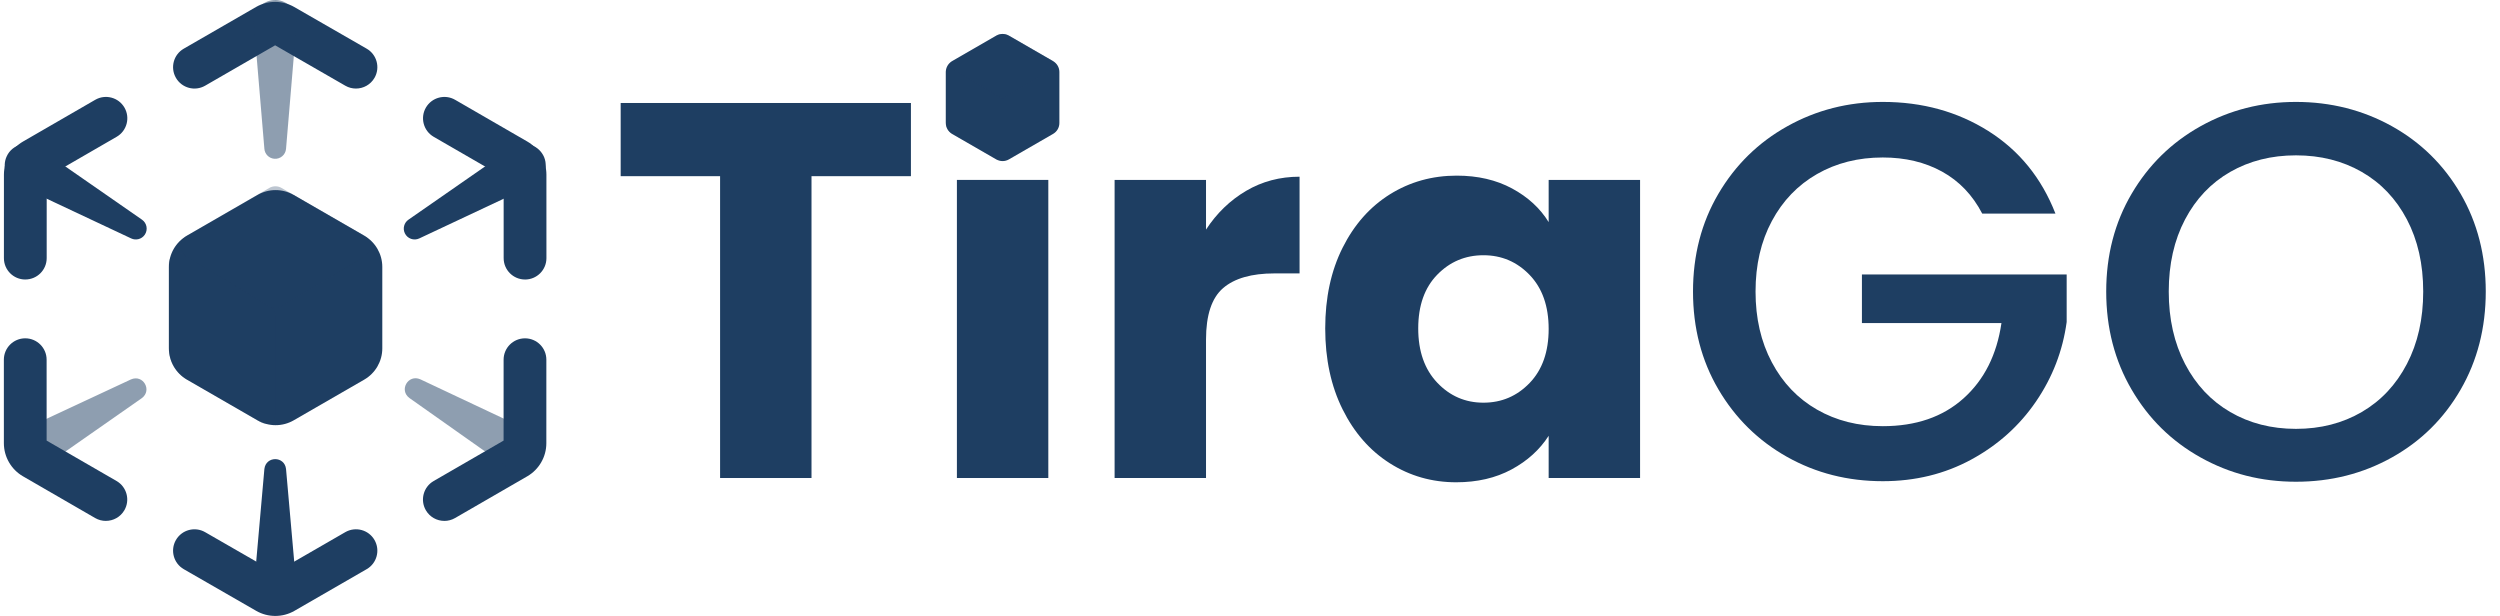 <svg width="138" height="34" viewBox="0 0 138 34" fill="none" xmlns="http://www.w3.org/2000/svg">
    <path d="M21.103 19.229V14.735C21.103 14.023 20.723 13.364 20.105 13.008L16.211 10.761C15.593 10.404 14.832 10.404 14.215 10.761L10.32 13.008C9.703 13.364 9.323 14.023 9.323 14.735V19.229C9.323 19.941 9.703 20.6 10.32 20.956L14.215 23.203C14.833 23.559 15.594 23.559 16.211 23.203L20.105 20.956C20.723 20.6 21.103 19.941 21.103 19.229Z" fill="#1E3E62"/>
    <path d="M19.649 4.888C19.449 4.888 19.246 4.838 19.061 4.731L15.187 2.501L11.324 4.73C10.76 5.056 10.038 4.863 9.712 4.298C9.386 3.734 9.579 3.013 10.144 2.687L14.132 0.386C14.782 0.011 15.589 0.011 16.24 0.385L20.239 2.686C20.804 3.011 20.998 3.732 20.673 4.297C20.454 4.676 20.057 4.888 19.649 4.888V4.888Z" fill="#1E3E62"/>
    <path d="M28.983 15.429C28.331 15.429 27.802 14.901 27.802 14.25L27.801 9.783L23.94 7.552C23.376 7.225 23.183 6.504 23.509 5.94C23.836 5.376 24.558 5.183 25.122 5.509L29.108 7.813C29.757 8.189 30.161 8.888 30.162 9.638L30.163 14.249C30.163 14.901 29.635 15.429 28.983 15.43L28.983 15.429Z" fill="#1E3E62"/>
    <path d="M1.396 15.429C0.744 15.429 0.215 14.901 0.216 14.249L0.217 9.637C0.217 8.887 0.621 8.189 1.271 7.813L5.257 5.509C5.821 5.183 6.543 5.375 6.87 5.939C7.196 6.503 7.003 7.225 6.439 7.551L2.578 9.783L2.577 14.249C2.577 14.901 2.048 15.428 1.396 15.428L1.396 15.429Z" fill="#1E3E62"/>
    <path d="M15.197 34C14.833 34 14.469 33.907 14.144 33.72L10.145 31.419C9.58 31.094 9.386 30.372 9.711 29.808C10.037 29.244 10.758 29.05 11.323 29.375L15.197 31.604L19.059 29.375C19.624 29.05 20.346 29.242 20.672 29.807C20.998 30.371 20.805 31.093 20.24 31.418L16.252 33.719C15.927 33.906 15.562 34 15.197 34H15.197Z" fill="#1E3E62"/>
    <path d="M5.843 28.754C5.642 28.754 5.439 28.703 5.253 28.596L1.267 26.291C0.618 25.916 0.214 25.217 0.214 24.467L0.213 19.855C0.213 19.203 0.741 18.676 1.392 18.675C2.044 18.675 2.573 19.203 2.573 19.854L2.574 24.321L6.435 26.552C6.999 26.879 7.192 27.601 6.866 28.164C6.647 28.542 6.251 28.753 5.843 28.753V28.754Z" fill="#1E3E62"/>
    <path d="M24.529 28.754C24.121 28.754 23.725 28.543 23.506 28.165C23.18 27.601 23.373 26.879 23.937 26.553L27.798 24.321L27.799 19.855C27.799 19.203 28.328 18.676 28.98 18.676C29.632 18.676 30.16 19.204 30.159 19.856L30.158 24.468C30.158 25.217 29.755 25.916 29.105 26.292L25.119 28.596C24.933 28.703 24.729 28.755 24.529 28.755L24.529 28.754Z" fill="#1E3E62"/>
    <path opacity="0.5" d="M16.372 1.284L15.789 8.217C15.761 8.547 15.471 8.792 15.141 8.764C14.845 8.739 14.617 8.503 14.594 8.217L14.011 1.284C13.956 0.632 14.44 0.06 15.092 0.005C15.814 -0.063 16.438 0.563 16.371 1.284H16.372Z" fill="#1E3E62"/>
    <path d="M14.011 32.486L14.594 25.888C14.679 25.162 15.707 25.164 15.789 25.888L16.372 32.486C16.43 33.137 15.948 33.712 15.296 33.769C14.571 33.841 13.941 33.21 14.012 32.486H14.011Z" fill="#1E3E62"/>
    <path opacity="0.5" d="M1.14 23.785L7.231 20.943C7.902 20.652 8.415 21.544 7.828 21.978L2.32 25.828C1.784 26.203 1.045 26.073 0.67 25.537C0.247 24.945 0.478 24.087 1.14 23.785L1.14 23.785Z" fill="#1E3E62"/>
    <path d="M29.444 10.199L23.144 13.161C22.844 13.302 22.487 13.174 22.346 12.874C22.219 12.606 22.31 12.291 22.546 12.127L28.263 8.155C28.8 7.782 29.539 7.915 29.912 8.452C30.332 9.043 30.102 9.896 29.444 10.199Z" fill="#1E3E62"/>
    <path d="M1.995 8.066L7.536 12.628L0.814 10.108L1.995 8.066Z" fill="#1E3E62"/>
    <path d="M2.121 8.156L7.839 12.127C8.111 12.316 8.178 12.69 7.989 12.961C7.819 13.205 7.501 13.284 7.241 13.161L0.941 10.199C0.349 9.921 0.095 9.215 0.373 8.624C0.675 7.965 1.53 7.738 2.121 8.155V8.156Z" fill="#1E3E62"/>
    <path opacity="0.5" d="M28.058 25.824L22.598 21.969C22.012 21.531 22.533 20.644 23.2 20.937L29.247 23.787C29.84 24.066 30.093 24.771 29.814 25.362C29.51 26.024 28.649 26.249 28.059 25.825L28.058 25.824Z" fill="#1E3E62"/>
    <path d="M50.283 5.685V9.725H44.795V26.386H39.749V9.725H34.261V5.685H50.283Z" fill="#1E3E62"/>
    <path d="M57.867 9.931V26.386H52.821V9.931H57.867Z" fill="#1E3E62"/>
    <path d="M68.785 10.536C69.67 10.015 70.654 9.754 71.736 9.754V15.092H70.349C69.09 15.092 68.145 15.362 67.516 15.903C66.887 16.443 66.572 17.392 66.572 18.748V26.386H61.526V9.931H66.572V12.674C67.162 11.77 67.9 11.057 68.785 10.536Z" fill="#1E3E62"/>
    <path d="M74.111 13.676C74.75 12.399 75.621 11.416 76.722 10.727C77.824 10.04 79.053 9.695 80.411 9.695C81.571 9.695 82.589 9.931 83.465 10.403C84.34 10.875 85.014 11.494 85.486 12.261V9.931H90.532V26.386H85.486V24.056C84.994 24.823 84.311 25.442 83.436 25.914C82.56 26.386 81.542 26.622 80.381 26.622C79.043 26.622 77.824 26.273 76.722 25.575C75.621 24.877 74.75 23.884 74.111 22.596C73.471 21.309 73.152 19.82 73.152 18.129C73.152 16.438 73.471 14.954 74.111 13.676ZM84.439 15.18C83.74 14.453 82.89 14.089 81.886 14.089C80.883 14.089 80.032 14.448 79.334 15.165C78.635 15.883 78.286 16.871 78.286 18.129C78.286 19.387 78.635 20.385 79.334 21.122C80.032 21.859 80.883 22.228 81.886 22.228C82.89 22.228 83.74 21.864 84.439 21.137C85.137 20.41 85.486 19.417 85.486 18.158C85.486 16.9 85.137 15.908 84.439 15.18Z" fill="#1E3E62"/>
    <path d="M109.418 11.789C108.886 10.767 108.149 9.996 107.204 9.474C106.26 8.953 105.168 8.693 103.929 8.693C102.572 8.693 101.362 8.998 100.3 9.607C99.237 10.217 98.406 11.081 97.806 12.202C97.206 13.322 96.906 14.62 96.906 16.094C96.906 17.569 97.206 18.872 97.806 20.001C98.406 21.132 99.237 22.002 100.3 22.611C101.362 23.221 102.572 23.525 103.929 23.525C105.759 23.525 107.243 23.015 108.385 21.992C109.526 20.97 110.224 19.584 110.48 17.834H102.778V15.151H114.08V17.775C113.863 19.367 113.298 20.832 112.383 22.169C111.468 23.506 110.278 24.572 108.813 25.368C107.347 26.164 105.719 26.562 103.929 26.562C102.001 26.562 100.241 26.116 98.647 25.221C97.054 24.327 95.79 23.083 94.855 21.491C93.92 19.898 93.454 18.099 93.454 16.094C93.454 14.089 93.92 12.29 94.855 10.698C95.79 9.106 97.058 7.862 98.662 6.968C100.265 6.074 102.02 5.626 103.929 5.626C106.113 5.626 108.055 6.162 109.757 7.233C111.458 8.305 112.693 9.823 113.46 11.789H109.418Z" fill="#1E3E62"/>
    <path d="M121.471 25.25C119.868 24.356 118.599 23.108 117.665 21.505C116.73 19.904 116.263 18.099 116.263 16.094C116.263 14.089 116.73 12.29 117.665 10.698C118.599 9.106 119.868 7.862 121.471 6.968C123.074 6.074 124.83 5.626 126.738 5.626C128.647 5.626 130.432 6.074 132.035 6.968C133.638 7.862 134.902 9.106 135.827 10.698C136.751 12.29 137.214 14.089 137.214 16.094C137.214 18.099 136.751 19.904 135.827 21.505C134.902 23.108 133.638 24.356 132.035 25.25C130.432 26.145 128.666 26.592 126.738 26.592C124.811 26.592 123.074 26.145 121.471 25.25ZM130.368 22.744C131.43 22.125 132.261 21.24 132.861 20.09C133.461 18.94 133.761 17.608 133.761 16.094C133.761 14.58 133.461 13.254 132.861 12.113C132.261 10.973 131.43 10.099 130.368 9.489C129.306 8.88 128.096 8.575 126.738 8.575C125.381 8.575 124.171 8.88 123.109 9.489C122.047 10.099 121.215 10.973 120.615 12.113C120.015 13.254 119.715 14.581 119.715 16.094C119.715 17.608 120.015 18.94 120.615 20.09C121.215 21.24 122.047 22.125 123.109 22.744C124.171 23.363 125.381 23.673 126.738 23.673C128.096 23.673 129.306 23.363 130.368 22.744Z" fill="#1E3E62"/>
    <path opacity="0.3" d="M15.54 10.374L20.109 13.009C20.555 13.266 20.56 13.908 20.118 14.173L15.56 16.903C15.346 17.031 15.079 17.031 14.865 16.903L10.305 14.172C9.864 13.908 9.868 13.266 10.314 13.009L14.865 10.374C15.074 10.253 15.332 10.253 15.541 10.374L15.54 10.374Z" fill="#1E3E62"/>
    <path opacity="0.3" d="M15.212 17.416V22.845C15.212 23.26 14.762 23.52 14.403 23.312L10.325 20.959C9.704 20.601 9.322 19.939 9.322 19.223V14.535C9.322 14.116 9.779 13.857 10.139 14.072L14.95 16.954C15.113 17.051 15.212 17.227 15.212 17.416Z" fill="#1E3E62"/>
    <path d="M58.478 6.791V3.975C58.478 3.728 58.346 3.499 58.131 3.375L55.691 1.967C55.476 1.843 55.211 1.843 54.997 1.967L52.556 3.375C52.341 3.499 52.209 3.728 52.209 3.975V6.791C52.209 7.038 52.341 7.267 52.556 7.391L54.997 8.799C55.211 8.923 55.476 8.923 55.691 8.799L58.131 7.391C58.346 7.267 58.478 7.038 58.478 6.791Z" fill="#1E3E62"/>
    <path opacity="0.3" d="M55.691 1.967L58.074 3.342C58.255 3.446 58.258 3.708 58.078 3.815L55.345 5.452L52.578 3.795C52.413 3.696 52.414 3.457 52.581 3.361L54.988 1.968C55.205 1.842 55.473 1.842 55.691 1.968L55.691 1.967Z" fill="#1E3E62"/>
    <path opacity="0.3" d="M55.344 5.452V8.549C55.344 8.749 55.127 8.874 54.953 8.774L52.6 7.417C52.359 7.277 52.21 7.02 52.21 6.741V3.946C52.21 3.782 52.388 3.682 52.528 3.766L55.345 5.453L55.344 5.452Z" fill="#1E3E62"/>
</svg>
